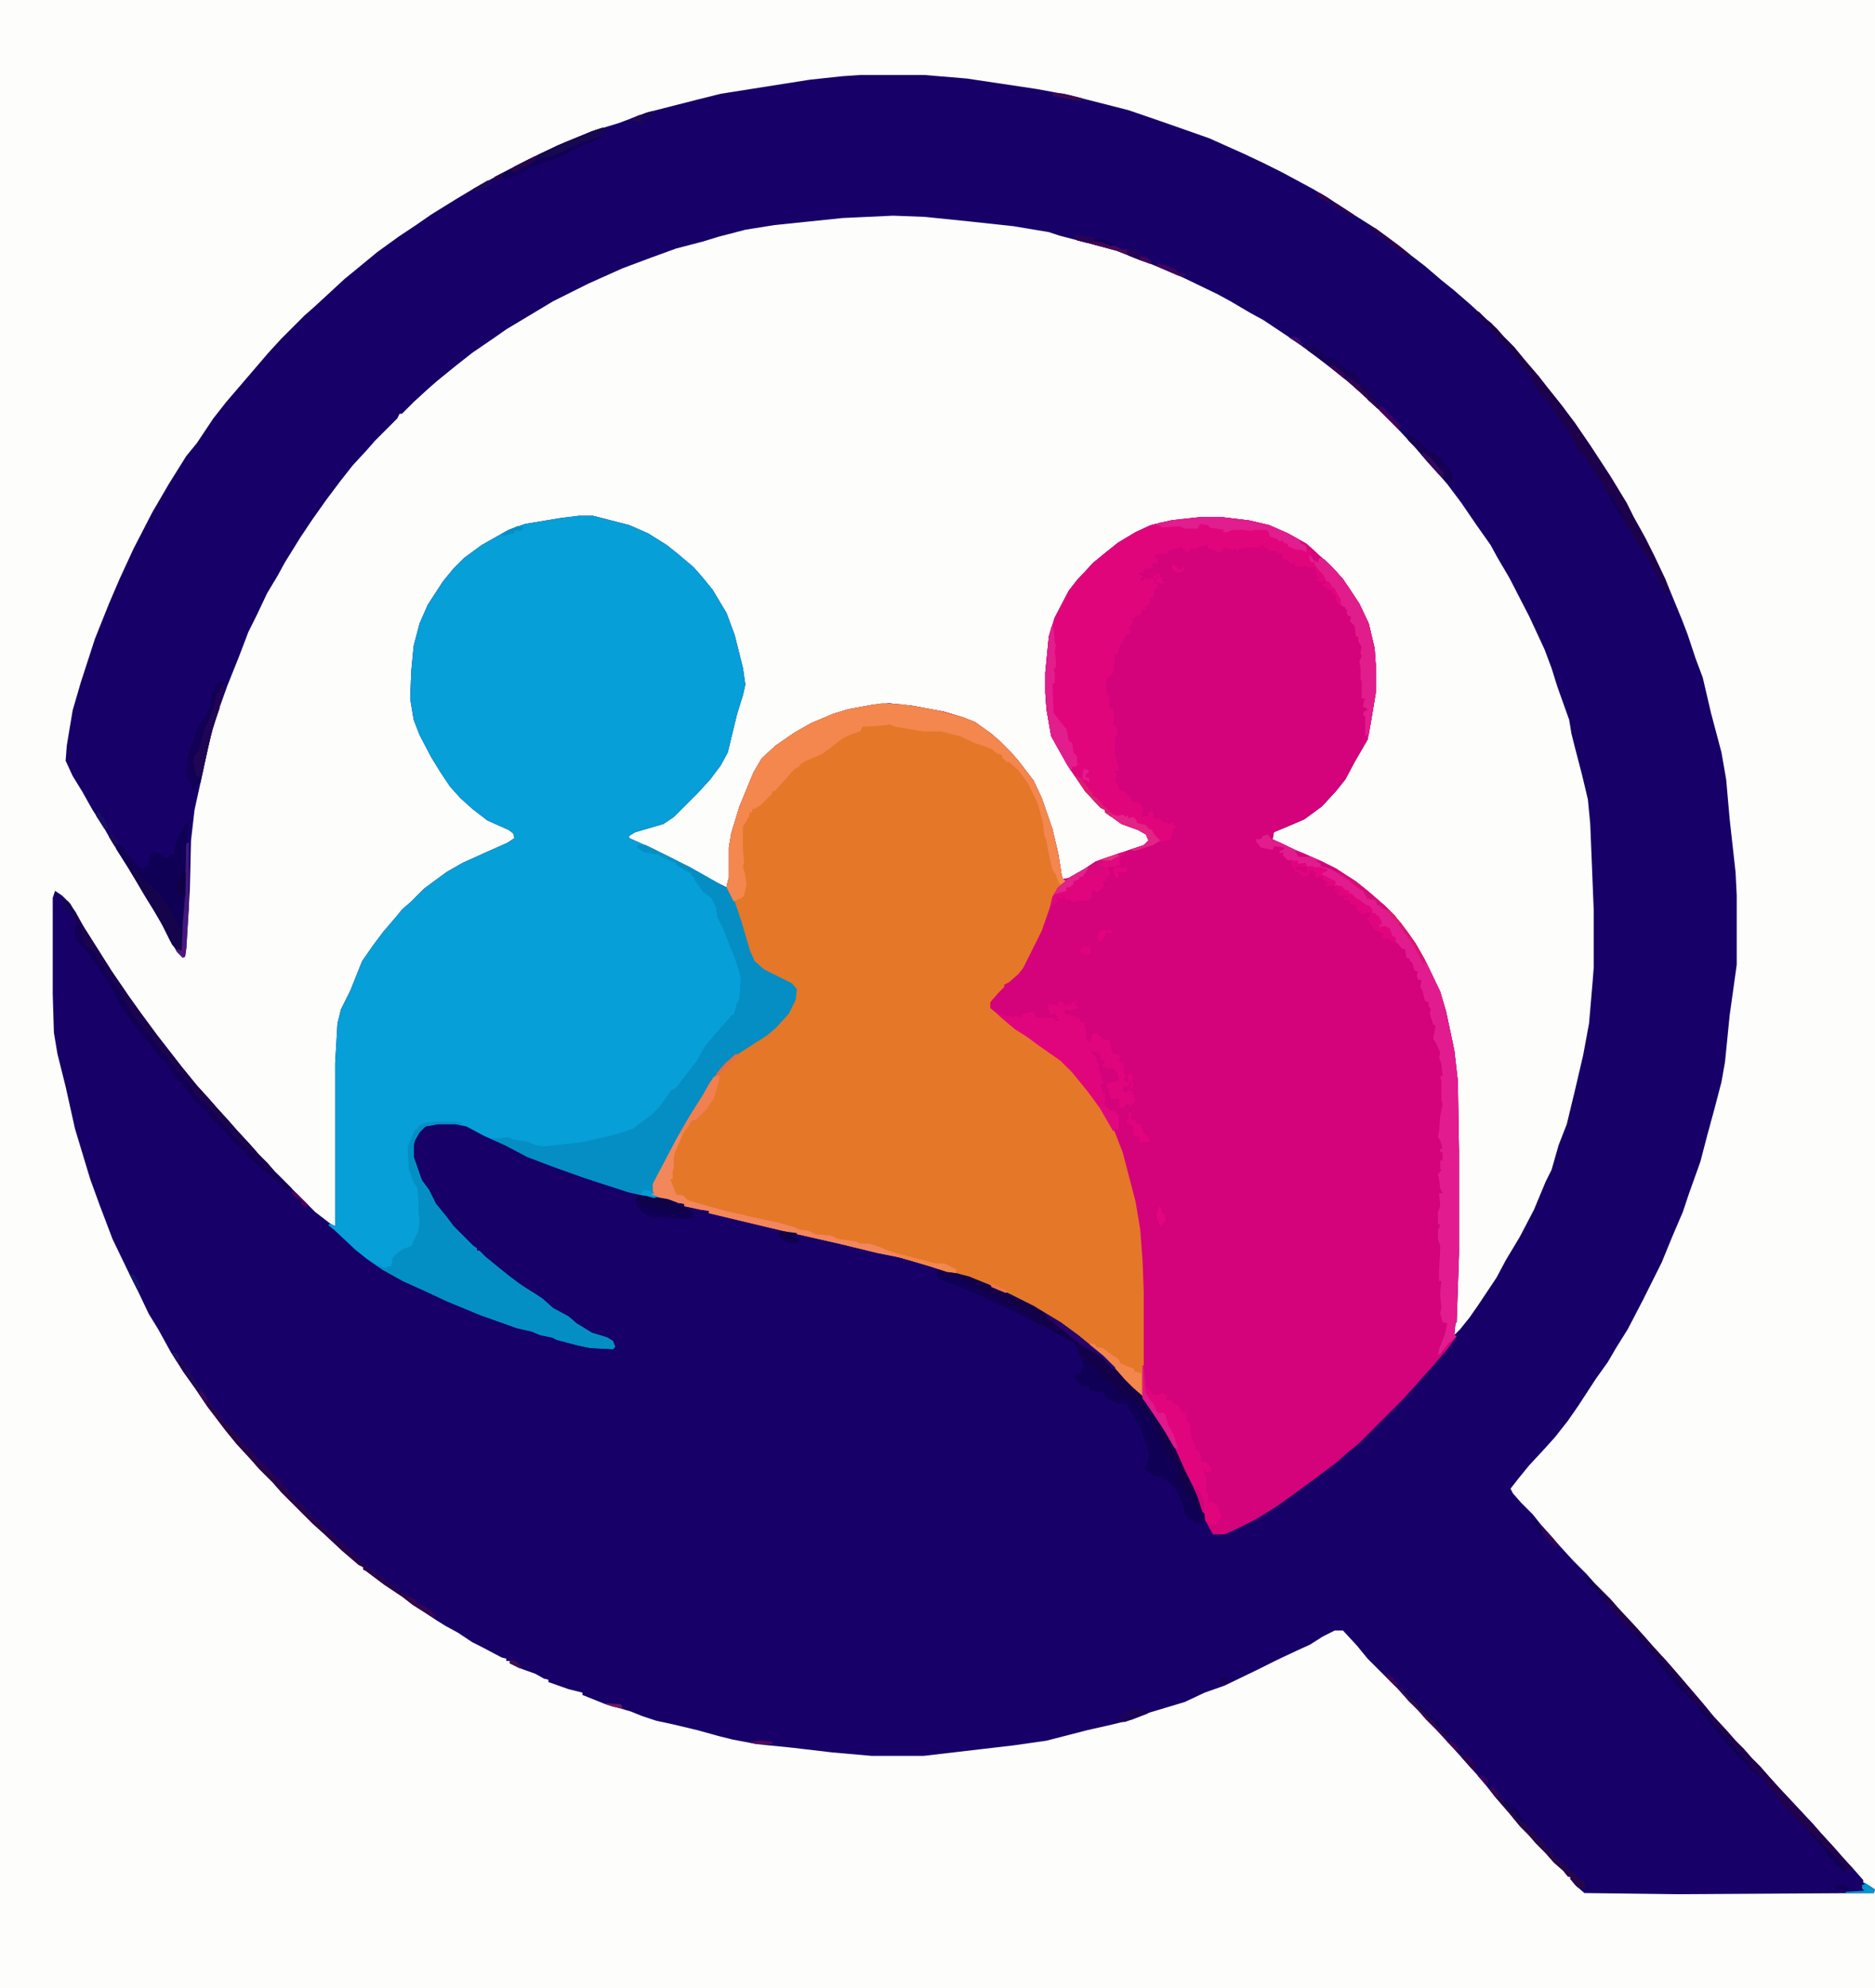 <svg xmlns="http://www.w3.org/2000/svg" viewBox="0 0 1600 1696" width="100" height="106"><path transform="translate(0)" d="m0 0h1600v1696h-1600z" fill="#FDFDFC"></path><path transform="translate(734,64)" d="m0 0h55l36 3 60 9 27 5 51 13 32 11 37 13 29 13 17 8 16 8 26 14 12 7 23 15 19 12 19 14 10 8 13 10 14 12 10 8 15 13 13 12 5 4 7 8 12 12 9 11 12 14 7 9 12 15 12 16 13 19 17 26 14 23 6 12 10 18 8 16 9 19 14 34 5 13 7 21 6 16 7 30 9 34 4 23 3 34 5 45 1 20v59l-6 43-4 40-3 17-6 23-6 22-6 23-10 28-5 15-9 21-9 22-16 32-13 25-10 16-7 12-10 14-15 23-9 13-11 14-9 10-13 14-9 11-7 9 2 4 7 8 10 10 8 10 9 10 7 8 11 12 11 11 7 8 13 13 7 8 14 15 9 10 7 8 11 12 7 8 24 28 9 11 12 13 7 8 7 7 7 8 7 7 7 8 9 10 29 31 7 8 11 12 7 8 11 12 7 8v2l4 2 6 4-1 3h-3l-164 1-80-1-8-7-4-5v-2h-2l-4-5-8-7-7-8-8-8-7-8-7-7-9-11-13-15-11-14-10-11-7-8-22-24-8-8-7-8-8-8-7-8-28-28-9-11-12-13h-7l-10 5-11 7-11 5-17 8-16 8-29 14-17 6-17 8-30 9-15 6-16 4-22 5-35 9-28 4-77 9h-44l-34-3-34-4-30-3-21-4-12-3-18-5-21-5-14-3-12-4-10-4-21-6-20-8v-2l-12-3-17-6v-2l-4-1-7-4-14-5-8-4v-2h-3v-2l-4-1-17-9-8-4-12-8-11-6-8-5-21-14-8-6-15-10-16-12-2-1v-2l-4-2-14-12-15-14-10-9-27-27-7-8-12-12-7-8-12-13-9-11-16-21-10-15-10-14-11-17-11-20-8-13-10-21-8-16-13-27-11-29-8-22-13-43-8-36-7-28-3-18-1-33v-82l2-6 6 4 7 7 11 19 24 38 15 22 10 14 14 19 21 27 13 16 10 11 7 8 10 11 7 8 12 13 7 8 7 7 7 8 34 34 13 10 4 2v-139l2-34 3-12 8-16 10-25 9-13 9-12 12-14 4-5 8-7 11-11 19-14 14-8 20-9 18-8 6-4-1-4-4-3-18-8-13-10-10-9-9-10-8-12-8-13-10-19-5-13-3-18 1-24 2-21 5-19 7-16 13-20 9-11 9-9 15-11 23-13 14-5 30-5 16-2h12l31 8 16 7 16 10 10 8 13 11 7 8 9 11 12 20 7 19 7 28 2 14-2 9-5 16-8 33-6 11-9 12-11 12-20 20-9 6-24 7-5 3v2l20 9 32 16 23 13 8 4 1-5 1-3v-26l2-12 7-23 12-29 7-12 12-11 16-11 14-8 19-8 13-4 22-4 13-1 19 2 27 5 17 5 10 4 14 10 8 7 8 8 7 8 13 17 7 15 9 26 5 21 3 19 1 3 5-1 14-8 9-6 29-10 12-4 4-4-2-5-7-4-14-5-11-8-3-2v-2l-4-2-13-14-15-22-9-16-5-9-4-23-1-14v-17l3-31 5-16 12-23 7-9 14-15 11-9 10-8 15-9 13-6 17-4 27-3h15l25 3 17 4 16 7 16 9 12 11 8 7 11 12 14 21 8 17 5 21 1 14v24l-4 24-3 16-11 19-8 15-8 10-12 13-15 11-14 6-12 5-1 6 19 9 21 9 14 7 17 11 10 8 15 13 8 8 11 14 7 10 9 16 12 25 5 17 7 33 3 26 1 60v88l-2 58-1 1-1 10 5-5 8-10 7-10 16-24 8-15 12-20 12-23 10-24 5-10 6-21 7-18 7-29 7-30 5-27 3-35 1-13v-48l-3-74-2-21-5-21-6-23-3-12-2-12-10-28-5-16-6-16-13-28-17-33-10-17-6-11-12-17-13-19-12-16-13-15-9-10-7-8-14-15-22-22-8-7-11-10-28-22-18-13-27-18-11-6-17-10-11-6-29-14-26-11-31-12-26-7-23-6-9-3-30-5-37-4-39-4-27-1-43 2-58 6-25 4-23 6-13 4-23 6-22 8-24 9-29 13-30 15-40 24-10 7-19 13-14 11-16 13-8 7-12 11-10 10h-2l-2 4-19 19-7 8-12 13-11 14-12 16-12 17-10 15-13 21-6 11-9 15-9 19-7 14-8 21-10 25-10 28-6 22-5 24-7 32-3 26-1 42-3 50-1 7-2 1-5-5-6-10-8-16-13-21-8-14-8-13-12-19-8-14-9-14-9-16-8-13-6-13 1-13 5-30 7-24 12-37 12-30 9-21 12-26 16-31 14-24 15-24 9-11 14-21 11-14 36-42 11-12 20-20 8-7 26-24 11-9 17-14 18-13 15-10 13-9 21-13 15-9 22-12 23-12 27-13 29-12 23-7 24-9 43-11 20-5 76-12 28-3z" fill="#170168"></path><path transform="translate(1026,441)" d="m0 0h15l25 3 17 4 16 7 16 9 12 11 8 7 11 12 14 21 8 17 5 21 1 14v24l-4 24-3 16-11 19-8 15-8 10-12 13-15 11-14 6-12 5-1 6 19 9 21 9 14 7 17 11 10 8 15 13 8 8 11 14 7 10 9 16 12 25 5 17 7 33 3 26 1 60v88l-2 58-1 1-1 10 2 1-8 11-12 14-9 10-7 8-11 12-36 36-11 9-9 8-16 12-19 14-17 12-16 10-16 8-11 5h-10l-6-11-5-16-5-12-8-16-8-18-14-23-11-16-8-10-10-10-7-8-14-14-9-7-15-12-15-10-15-9-14-8-13-6-31-13-22-6-16-5-20-6-20-4-33-8-44-10-42-10-25-6v-2l-7-1-14-3v-2l-13-2-9-3-7-3 3-1-1-2v-6l20-38 11-19 12-19 5-9 9-13 10-10 17-11 11-7 9-7 8-8 7-11 3-10-1-6-5-4-12-5-13-8-7-8-6-20-7-23-5-11-3-6 1-5 1-3v-26l2-12 7-23 12-29 7-12 12-11 16-11 14-8 19-8 13-4 22-4 13-1 19 2 27 5 17 5 10 4 14 10 8 7 8 8 7 8 13 17 7 15 9 26 5 21 3 19 1 3 5-1 14-8 9-6 29-10 12-4 4-4-2-5-7-4-14-5-11-8-3-2v-2l-4-2-13-14-15-22-9-16-5-9-4-23-1-14v-17l3-31 5-16 12-23 7-9 14-15 11-9 10-8 15-9 13-6 17-4z" fill="#D4027B"></path><path transform="translate(494,440)" d="m0 0h12l31 8 16 7 16 10 10 8 13 11 7 8 9 11 12 20 7 19 7 28 2 14-2 9-5 16-8 33-6 11-9 12-11 12-20 20-9 6-24 7-5 3v2l20 9 32 16 23 13 5 3 4 1 6 12 6 18 7 24 4 9 8 7 24 12 4 5-1 9-6 12-11 12-7 6-28 18-10 9-7 9-8 12-6 11-11 18-11 19-7 14-9 17v8l-2 1 6 2-4 1-22-5-37-12-28-10-21-8-19-10-18-8-15-8-10-2h-14l-11 2-5 5-4 7-1 4v10l7 20 6 8 6 12 9 11 6 8 17 17 3 2v2h2l5 5 11 9 10 8 8 6 6 4 8 5 6 4 9 8 13 7 7 6 13 8 13 4 5 3 2 5-2 2-19-1-10-2-19-5-4-2-10-2-7-3-13-3-31-11-29-12-17-8-20-9-18-10-13-9-10-8-17-16-6-5 2-1 4 2v-139l2-34 3-12 8-16 10-25 9-13 9-12 12-14 4-5 8-7 11-11 19-14 14-8 20-9 18-8 6-4-1-4-4-3-18-8-13-10-10-9-9-10-8-12-8-13-10-19-5-13-3-18 1-24 2-21 5-19 7-16 13-20 9-11 9-9 15-11 23-13 14-5 30-5z" fill="#069FD8"></path><path transform="translate(753,600)" d="m0 0 18 1 29 5 22 6 10 4 14 10 8 7 8 8 7 8 13 17 7 15 9 26 5 21 3 19 1 3 3 2-8 7-5 12-8 23-16 32-4 5-8 7-4 2v2l-5 5-7 8v5l5 4 11 9 8 6 11 7 13 10 13 9 13 13 11 14 13 19 8 14 7 18 11 42 4 24 2 27 1 26v89l-2 1-7-8-7-7-7-8-14-14-9-7-15-12-15-10-15-9-14-8-13-6-31-13-22-6-16-5-20-6-20-4-33-8-44-10-42-10-25-6v-2l-7-1-14-3v-2l-13-2-9-3-7-3 3-1-1-2v-6l20-38 11-19 12-19 5-9 9-13 10-10 17-11 11-7 9-7 8-8 7-11 3-10-1-6-5-4-12-5-13-8-7-8-6-20-7-23-5-11-3-6 1-5 1-3v-26l2-12 7-23 12-29 7-12 12-11 16-11 14-8 19-8 13-4 22-4z" fill="#E57729"></path><path transform="translate(1026,441)" d="m0 0h15l25 3 17 4 16 7 16 9 12 11 8 7 11 12 14 21 8 17 5 21 1 14v24l-6 36h-2l-1 2v-18l-2-1 1-3 3-1-1-2-3-1 1-5 1-2h-3v-15l-1-1v-8-2l-1-6 2-4-1-3 1-5-3-5v-4h-2l-1-9-4-4 1-4-3-1-1-3 1-2h-2v-2l-6-2-2-5v-3l-3-1v-3l-4-1-1-2-3-1v-2h2l-1-3-2 2-5-2 4-3h-3l-2-8h-7l-2-2v2l-8-1v-3l-3 1-5-4h-2l-1-3 1-2h-5v-2h-6l-6-4v-2l-4 3h-10l-7 1v2h-2v-2l-5 1-1-1h-6l1 2-6 1-1-2-6-1v-3l-5 1h-3v2h-7v2l-4 1-3-4-2-2v3h-5l-5 2v2l-11 1v3l2 1v5l-2-2-2 1-2-1 2 4-4 1h-3l-2 4-3-1v2l3 1v2l-2 1v2l3-1 1-3 1 2 6-1 1 3-1 1 4 2v2l-4 3 1 2-1 4h-3l-1 2h2l-2 4-3 2 2 2h-5v4 1h-5v2h-2l-1 6-3 2v2l2 1-1 3h-3l-2 5-2 2 2 1-3 1-2 7-1 2h-2v5 3l-1 7-3 3-3 1v11l1 4 2 1-1 2 2 1-2 2 1 6 3-1 1 6-1 8 4 4-1 6-2 1 1 2-1 6 1 3-1 1 3 11 1 5-5 2h3l-1 9h2l1 6 5 1 5 6 1 3h5l2 2 3 4-1 1v6l5-1v-3h2l1-3 1 3v2 3l7 1v2l8 2 1-2 2 1-1 2h2v2l-2 2-2 8-12 3-9 4-10 3-4-1 12-4 4-4-2-5-7-4-14-5-11-8-3-2v-2l-4-2-13-14-15-22-9-16-5-9-4-23-1-14v-17l3-31 5-16 12-23 7-9 14-15 11-9 10-8 15-9 13-6 17-4z" fill="#E1057C"></path><path transform="translate(544,721)" d="m0 0h7l38 19 23 13 5 3 4 1 6 12 6 18 7 24 4 9 8 7 24 12 4 5-1 9-6 12-11 12-7 6-28 18-10 9-7 9-8 12-6 11-11 18-11 19-7 14-9 17v8l-2 1 6 2-4 1-22-5-37-12-28-10-21-8-19-10-11-5v-1h8l5-1 5 2 12 2 7 3 7 1 10-1 25-3 26-6 15-5 16-12 7-7 10-14 4-2 9-12 8-10 8-14 12-14 9-10 1-2h2l3-10 2-4 1-19-5-16-5-12-5-13-5-10-1-8-4-8-7-5-7-10-1-3-2-1v-2l-5-2-8-5v-2l-4-1-12-6-12-2-5-4z" fill="#048EC3"></path><path transform="translate(370,957)" d="m0 0h19l5 1v1h-20l-11 2-5 5-4 7-1 4v10l7 20 6 8 6 12 9 11 6 8 17 17 3 2v2h2l5 5 11 9 10 8 8 6 6 4 8 5 6 4 9 8 13 7 7 6 13 8 13 4 5 3 2 5-2 2-19-1-10-2-19-5-4-2-10-2-7-3-13-3-31-11-29-12-17-8-20-9-18-10-4-4 5 2 3 1 1-2h3l1-7 3-3 5-4 8-3 6-13 1-9-1-7v-12l-1-9-3-4-4-11-1-13v-7l6-14 3-1v-2l5-3z" fill="#048FC4"></path><path transform="translate(753,600)" d="m0 0 18 1 29 5 22 6 10 4 14 10 8 7 8 8 7 8 13 17 7 15 9 26 5 21 3 19 1 3 3 2-4 2h-2l-3-8-3-4-4-18-1-7-2-5-1-10-4-15-4-9-5-10-8-11-8-7h-2l-4-4v-2l-4-1-5-4-5-2-9-3-13-6-16-4h-15l-24-4-5-2-5 1-18 1-2 4-9 3-6 3-9 7-8 6-14 6-5 3-1 2-4 2-7 8-10 11h-2v2l-10 10-5 3h-2v3h-2l-1 4-3 5-2 3v19l1 12-1 3 2 8 1 7-2 10-2 2-7 3-6-12 1-5 1-3v-26l2-12 7-23 12-29 7-12 12-11 16-11 14-8 19-8 13-4 22-4z" fill="#F3874E"></path><path transform="translate(1082,712)" d="m0 0 3 4 10 4 10 5 21 9 14 7 17 11 10 8 15 13 8 8 11 14 7 10 9 16 12 25 5 17 7 33 3 26 1 60v88l-2 58-1 1-1 10 2 1-7 6-7 9-2 1 1-5 5-13 1-4 1-5-4-1-2-8 1-4-1-10v-4l1-9h-2v-6-3l1-18v-3l-2-6v-7l2-5-2-1v-10l2-5-1-11h3l-2-4-1-8-1-4 3-4-1-1v-7h2v-7h-2v-3h2l-2-7-2-3 1-5 1-13 2-10-1-3v-16l-1-5h2l-1-10-2-6 1-4-3-7-3-5 2-11-2-1-2-6-1-4 1-3-2-3v-3l-3-1-2-8-2-4 1-6h-3l-1-4 1-3-3-1-2-7-2-1v-2l-3-1-1-7-3-1-3-4-2-1v-4l-5-2-1-5-3-2h-5v-2h2l-3-6v-2h-2v-2h-3l-2-6-6-1-9-9-3-1v-2l-4-1-4-3h-4v-4l-6-3-5-3 1-3h3l-5-2h-8l-4-2-1-2h-6l-1-2-5-1h-3l-4-4v-3l-3 1v-2l3-1 1-2-9-1-1 3-10-2-4-5v-2h4l2-3z" fill="#E21C8E"></path><path transform="translate(801,1083)" d="m0 0 7 1 19 5 27 11 28 14 23 14 15 11 22 18 18 18 7 8 7 7 12 17 12 19 8 14 9 20 9 19 4 13v7h-8l-5-3-4-6-5-15-3-5-5-5-6-5-8-1-7-5 4-13-3-9-3-10-6-12-7-10v-2l-10-1-8-4v-3h-2v-2l-12-2-1-4-7 1-1-4-4-3v-3l5-2 1-4 2-1-1-4-5-12-3-5-5-2-13-8-9-4-8-4-17-9-12-5-16-8-11-5-16-6-9-3-1-4z" fill="#120048"></path><path transform="translate(904,854)" d="m0 0 4 2v2l1 1 1-2h2l1 1 4-4 1 2-1 2h3v2l-10 2-2-1 1 4 9 2v2l3-1 1 4h3l1 5 1 4v6h2v2l2-1 1-6 5-1v3h2l2 3h6l1 8 2 4 5 1 1 4h-2v-3l-1 3 2 2 4 2v8l2 1-2 5 5 2v2l-3 1-1-1-2 3 1 3h2l1-2 4 1 3 8-5 5v-2h-4v2l-5 1v-8l-7 1-2-8 1-2h-3l2-4 9-2-2-8h-2v-2h-2l-1-2-1 2-2-1-4-1-1-2 3-1-1-3-2 1-2-7-6-1-1 2h2l3 5v2l2 2-1 3 2 4 1 6 2 3-3 1 2 7 2 1v5l2 2h-3l2 4 2 1v2l5 1 4 4-1 12-3-1-1 2-11-19-11-15-13-16-10-10-20-14-8-6-11-7-13-11-3-3 4 1 4 2 5-1v2l4-1 4 1 2-3 9-2 1 2v3h5l5 1 4-1 3 1 1 2h3l-3-3h2v-2h-2v-2l-4 2-2-4-1-5 4-1v2l3-1 2 2z" fill="#E1057D"></path><path transform="translate(160,702)" d="m0 0h1l-1 17-1 45-2 23-1 24h-4l-5-5-8-16-8-14-8-13-12-20-12-19 1-4 4 2 11 14 4 4h7l2-10 2-3 6 1 5 4h3v-2l4-2 2-9 8-16z" fill="#100055"></path><path transform="translate(53,767)" d="m0 0 5 2 7 10 6 11 24 38 15 22 10 14 14 19 21 27 13 16 10 11 7 8 10 11 7 8 12 13 7 8 7 7 7 8 14 14-3 1-3-1-4-5-12-9-8-7-7-6-4-5-8-7-8-10-6-5v-2h-2l-7-8-1-3h-2l-7-8-11-13v-2l-4-2-13-18-5-5-9-12-9-10-7-10-8-12-3-7-6-10-10-15-8-11-2-4-4-2v-2h-2l-2-5v-8l1-5-3-4v-2l-3-1-5-7z" fill="#1B034D"></path><path transform="translate(975,1165)" d="m0 0h1l2 18 4 4 2 3h4l4-2 4 3-1 3 6 1v2l5 2 2 6h6l-2 1 1 7 2 1 2 14 3 6v3l3 1 2 5v4l6 1 3 7-5 1v-2h-2l2 6 1 4-1 8 2 3v7l4-1 4 4 3 9-3 5-1 2-2-1-1 2-4-2v-2h-2l-5-16-5-12-8-16-8-18-14-23-11-16-3-4z" fill="#E1057D"></path><path transform="translate(923,1156)" d="m0 0 7 6 6 9 13 11 5 6 8 4 6 4v2l4 1 7 8 4 3 2 10 8 14 2 8 4 2 4 4 1 9 5 9 2 5 4 6 5 5 1 4 3 2 2 5 1-3 1 2v7h-8l-5-3-4-6-5-15-3-5-5-5-6-5-8-1-7-5 4-13-3-9-3-10-6-12-7-10v-2l-10-1-8-4v-3h-2v-2l-12-2-1-4-7 1-1-4-4-3v-3l5-2 1-4 2-1-1-4z" fill="#100055"></path><path transform="translate(1353,1345)" d="m0 0 4 2 17 17 7 8 14 15 9 10 7 8 11 12 7 8 24 28 9 11 12 13 7 8 7 7 7 8 7 7 7 8 9 10 29 31 7 8 11 12 7 8 9 10v2l-5-1-2 2-8-7-2-4h-2l-8-11-4-4v-2l-4-2-3-4v-3l-4-2-8-8v-2l-4-2-6-6v-3h-2l-4-6-8-9-2-5-5-2-2-1v-2l-4-2-7-8-5-5-8-9-9-11-10-12v-2h-2l-4-6v-2l-2-1-5-5-4-3v-2l-4-2v-2l-3-1-9-12-9-11-2-4-4-2-11-14-11-12-10-11-1-3-3-1-8-10v-2l-4-2-7-8z" fill="#21014D"></path><path transform="translate(613,916)" d="m0 0 1 4-5 17-6 9-9 9-4 1-2 4-5 7-7 16-1 5v8l-1 3v7h-2l4 10 1 3 6 1 4 4 14 4 18 5 26 6 19 4 14 4 4 2 8 1 6 3 13 1 6 3 15 2 4 2h8l9 3 7 3 24 7 12 3 5 1h7l10 5v3l-8-1-15-5-24-7-20-4-33-8-44-10-42-10-25-6v-2l-7-1-14-3v-2l-13-2-9-3-7-3 3-1-1-2v-6l20-38 11-19 12-19 5-9 4-6z" fill="#F2875B"></path><path transform="translate(1258,265)" d="m0 0 4 1 8 8 7 6 7 8 8 8 9 11 12 14 7 9 12 15 12 16 13 19 17 26 14 23 6 12 10 18 8 16 9 19 3 8v6l-2-2-6-11-10-19-6-10-8-11-5-9-7-10-6-11-6-12-7-10-6-9-3-4v-2l-3-1-12-21-7-10-8-12-12-14-6-12-7-8-4-6-5-5-9-10-7-8-10-10v-2h-2z" fill="#1D014B"></path><path transform="translate(1117,474)" d="m0 0 6 1-2 1v2l4 1-1-4 6 2 11 11 10 13 10 16 7 15 5 21 1 14v24l-6 36h-2l-1 2v-18l-2-1 1-3 3-1-1-2-3-1 1-5 1-2h-3v-15l-1-1v-8-2l-1-6 2-4-1-3 1-5-3-5v-4h-2l-1-9-4-4 1-4-3-1-1-3 1-2h-2v-2l-3-1-4-9-2-4v-2l-4-2-1-4h-2l-3-6-3-3-4-5v-2l-4-1z" fill="#E11D8C"></path><path transform="translate(152,1159)" d="m0 0h2v2h2l6 10 1 3 2 1 5 9 2 1 4 7 4 6 1 3 4 2 5 9 8 7v3h3l5 8 14 14v2l4 2 11 12 3 2 3 5 4 3 2 4 5 5 7 6 5 6 5 5 4 2v3l4 2 13 12 8 7 11 11 17 13 18 13 11 6v2l4 2 7 4 5 4 1 4-4-2-16-10-9-7-15-10-16-12-2-1v-2l-4-2-14-12-15-14-10-9-27-27-7-8-12-12-7-8-12-13-9-11-16-21-10-15-10-14-5-8z" fill="#28034C"></path><path transform="translate(66,788)" d="m0 0 2 1 3 13 2 5 5 2 7 10 7 11 3 3 5 9 3 3 8 17 9 13 9 8 5 9 5 6 5 5 6 9 9 9 7 11 1 3 4 2v2l4 2 11 13 7 7 7 9 8 7 5 4v2l4 2v2l4 2v2l4 2v2l4 2 2 2 5 2 13 13-3 1-3-1-4-5-12-9-8-7-7-6-4-5-8-7-8-10-6-5v-2h-2l-7-8-1-3h-2l-7-8-11-13v-2l-4-2-13-18-5-5-9-12-9-10-7-10-8-12-3-7-6-10-10-15-8-11-2-4-4-2v-2h-2l-2-5v-8z" fill="#120055"></path><path transform="translate(958,727)" d="m0 0 2 1-4 3-1 4 1 3-10 2v3l2 2-2 3-3 1 2 2-4 1 1 4-5 5-6-2 1 6-3 3-11 1-4 1v-2l-5-1-1-4-2 4-5-2 2 4-5 3-2 2 2-9 5-8 6-5 3-3 14-8 9-6z" fill="#E1057D"></path><path transform="translate(188,581)" d="m0 0 4 2-3 10-2 12-6 18-5 22-5 23-3 1-1 6-3-3v-4h-2l-3-7 1-15 3-10 2-3 2-9 5-9 6-9 2-6 1-9 4-8z" fill="#105"></path><path transform="translate(1026,441)" d="m0 0h15l25 3 17 4 16 7 9 5 5 5 2 1v5l-5-2h-4l-7-3v-2l-4-1v-2l-3 1-2-2-6-2-2-5-2-1h-10l-2 1-8-1h-8l-5 2h-3v-2l-12-2-1-2-7-1-2 4h-11l-4-2-16 1v-1l-5-1 3-2 16-3z" fill="#E21D8D"></path><path transform="translate(897,535)" d="m0 0h2l1 13 1 2-1 6 1 7v6l-2 2 1 3v9h-2l1 25 6 8 5 6 2 10 3 2 1 8 3 3v6l3 1h-3v2h-4l-1 4-8-14-9-16-4-23-1-14v-17l3-31z" fill="#E21E8D"></path><path transform="translate(110,739)" d="m0 0 3 1v2l4 1v2h2l2 5 4 2 10 9 11 16 6 12v2l3 1 1 4v15h-4l-5-5-8-16-8-14-8-13-12-20z" fill="#15034B"></path><path transform="translate(514,109)" d="m0 0 4 1-3 2-2 5-8 4-10 4-8 4-2 2-16 6-15 6-16 8-10 1-5 3h-2l1-4 29-15 25-12 29-12z" fill="#0F0155"></path><path transform="translate(544,1020)" d="m0 0h9l17 3 8 3v2l5 1 9 7-1 3-8 1-17-2-8 1-7-3-7-6-1-2v-7z" fill="#0F0248"></path><path transform="translate(1113,294)" d="m0 0 9 1 6 4 2 5 7 2 19 13 5 5v2l4 2 6 8v2h2v2h2l3 5-2 4-16-15-8-7-17-14-19-14z" fill="#170156"></path><path transform="translate(190,584)" d="m0 0 2 1-3 8-2 12-6 18-5 22-4 17-3 1-2-2-2-10v-5l4-5 3-10 2-8 4-8 5-12 2-12h2l2-6z" fill="#1E0654"></path><path transform="translate(1140,755)" d="m0 0 5 1 3 3 3 1v2l4 1v2l4 2 7 5 3 1 2 3v3h3v2h2l3 5v3h-2v2l5-1 4 2 2 6 3 2v4l-5-1v-2h-6l-1-3 3-1-3-1-4-2-3-1-1-4-2-1-1-3-2-2 3-1v-4l-2 1-1-3v3l-4 1-4-4-1-4-5-1-1-3h-5l1-3 3 1v-2h-7l-3-2 2-1v-4l-1 3h-2z" fill="#E1057D"></path><path transform="translate(930,1146)" d="m0 0 5 1v2l6 1 8 6 5 3 2 4 12 5v2l4 1 2 1v18l-7-6-7-7-7-8-14-14-9-7z" fill="#F2864B"></path><path transform="translate(1273,1524)" d="m0 0 5 5 2 4 3 3 7 8 1 3h2l6 7 5 5 4 5 6 5v2h3l3 5 9 10 8 7 11 10 5 4-1 5-6-2-6-7v-2h-2l-4-5-8-7-7-8-8-8-7-8-7-7-9-11-13-15-4-6h2z" fill="#26054B"></path><path transform="translate(958,727)" d="m0 0 2 1-4 3-1 4 1 3-13 2v4l-6 2h-7-4-2v2h-3v2l-5 2v2l-3 3h-3v3l-7 2-3 1 2-5 7-6 3-3 14-8 9-6z" fill="#D6087B"></path><path transform="translate(918,662)" d="m0 0 4 2 7 9v2h2l2 5h2l7 8 8 7 4 1 4-1 3 2 1-2 1 3 4-1 3 3v2l8 2 2 3 3 1 2 4 5 5-6 4-16 5-4-1 12-4 4-4-2-5-7-4-14-5-11-8-3-2v-2l-4-2-13-14-8-12z" fill="#E22484"></path><path transform="translate(1200,370)" d="m0 0 7 3 6 5 5 5 9 6 4 2-1 3h2v2h2l5 8 1 9-8-4-14-15-9-11-7-7-2-3z" fill="#160056"></path><path transform="translate(613,916)" d="m0 0 1 4-5 17-6 9-9 9-4 1-2 4-7 9-1-2 8-14 12-19 5-9 4-6z" fill="#F17F50"></path><path transform="translate(800,1086)" d="m0 0 7 1 5 2 10 1 4 5 22 12 23 11 12 7 2 3-4-1-17-9-12-5-16-8-11-5-16-6-9-3-1-4z" fill="#100055"></path><path transform="translate(514,109)" d="m0 0 4 1-3 2-1 4-4 1-7 3-7 1-2-1-1 4-7 2-5 3-7 3-1 1-10 2-4-1v-2l24-11 25-10z" fill="#180850"></path><path transform="translate(160,719)" d="m0 0h1v58l-2 32-1 7-2 1-5-5-1-2 5 1 1-24 2-23 1-44z" fill="#46187C"></path><path transform="translate(1123,734)" d="m0 0 5 1 12 6 17 11 10 8 15 13 8 8 11 14 7 10 8 14-1 4-8-15-6-9-9-12-5-5v-2l-4-2v-2l-4-1-1-2-3-1-1-4-7-1-4-7-8-5-4-4-16-10-8-2v-2z" fill="#D60C78"></path><path transform="translate(543,1021)" d="m0 0 4 5 11 5 28 5 5-1 1 2-1 2-8 1-17-2-8 1-7-3-7-6-1-2z" fill="#100055"></path><path transform="translate(975,1165)" d="m0 0h1l1 22 4 7 3 3 3 7 3 2 2-1 2 1 3 10 4 7 2 6 2 7-3-1-8-14-16-24-3-4z" fill="#E0188C"></path><path transform="translate(917,201)" d="m0 0 16 2 1 3 7 1 11 3 6 3h11l5 5 7 3 2 4-10-3-20-8-26-7-8-2v-2l-3-1z" fill="#460B55"></path><path transform="translate(893,1121)" d="m0 0 12 7 15 11 22 18 10 10-3 1-7-8-8-6-11-6-8-6-4-4-8-6-3-3-7-5z" fill="#270169"></path><path transform="translate(1102,733)" d="m0 0 1 2 4-1 1 3 6-1 1 3h5l2 1h5l6 2-2 2h-2l-1 2 2 1-7 2-1-2 1-3-6-2v5l-5 1-3-2v-2h-4l-1-4-3-1 2-1-2-4z" fill="#E1047C"></path><path transform="translate(1393,1391)" d="m0 0 3 1 9 11 10 11v2h2l7 8 1 3h2l8 10v2h2v2h2l2 5h2l3 5-4-2-4-3v-2l-4-2v-2l-3-1-9-12-9-11-2-4-4-2-11-14z" fill="#100055"></path><path transform="translate(1448,1453)" d="m0 0 5 5 8 9 2 5h2l4 5v2h2v2h2l6 7v2h2l6 7v2h2l6 8v2l4 2v2l3 1-2 1-2-1v-2l-4-2-7-8-5-5-8-9-9-11-10-12v-2h-2l-4-6v-2l-2-1z" fill="#100055"></path><path transform="translate(939,944)" d="m0 0 7 1v2l5 1 4 4-1 12-3-1-1 2-11-19z" fill="#E1087F"></path><path transform="translate(964,949)" d="m0 0 2 1-1 5 4 1v3h3 2l1 6 5 5 1 4-7 1-2-2v-3l-5-1v-9h-3v-3l-1 2h-2v-4h2v-5z" fill="#E1047C"></path><path transform="translate(1192,1439)" d="m0 0 4 1 8 7 9 11 8 7 9 11 6 6v2l-4-2-15-15-7-8-8-8-7-8z" fill="#340356"></path><path transform="translate(765,1070)" d="m0 0 7 1 15 4 12 3h7l10 5v3l-8-1-15-5-28-8z" fill="#F3874C"></path><path transform="translate(927,740)" d="m0 0 2 1-4 5-1 2h-3v2l-5 2v2l-3 3h-3v3l-7 2-3 1 2-5 7-6 3-3 14-8z" fill="#E3228A"></path><path transform="translate(972,1458)" d="m0 0 7 2v2l-19 7h-8v-2h3v-3l5-1v-2z" fill="#1C0357"></path><path transform="translate(1082,712)" d="m0 0 3 4 8 3 1 3h-7l-1 3-10-2-4-5v-2h4l2-3z" fill="#E11D8C"></path><path transform="translate(157,743)" d="m0 0 2 2v19l-4 1-4-5v-7l4-8z" fill="#0F0045"></path><path transform="translate(152,1159)" d="m0 0h2v2h2l6 10 1 3 2 1 5 9 2 1 4 7 1 4-2 1-8-12-10-14-5-8z" fill="#1E0959"></path><path transform="translate(1544,1563)" d="m0 0 3 1 5 6 3 2v2l4 2 2 4h2l7 8 6 5-2 4-8-7-2-4h-2l-8-11-4-4v-2l-4-2z" fill="#100055"></path><path transform="translate(665,1050)" d="m0 0 15 2-1 4 3 3-1 2h-7l-6-3-3-3z" fill="#0F0047"></path><path transform="translate(160,719)" d="m0 0h1v58h-3l1-57z" fill="#42177B"></path><path transform="translate(958,727)" d="m0 0 2 1-4 3-1 4 1 3-13 2-5-1 4-4-2-2z" fill="#E1097D"></path><path transform="translate(1169,193)" d="m0 0 5 2 19 14 10 8 2 3-5-2-12-8-7-6-9-6v-2l-3-1z" fill="#29004F"></path><path transform="translate(544,721)" d="m0 0h7l26 13v2l-4-1-12-6-12-2-5-4z" fill="#0490C5"></path><path transform="translate(348,1362)" d="m0 0 5 2 2 1v2l4 2 7 4 5 4 1 4-4-2-16-10-6-5z" fill="#340453"></path><path transform="translate(1183,776)" d="m0 0 4 2 9 10 12 17 8 14-1 4-8-15-6-9-9-12-5-5v-2l-4-2z" fill="#D91673"></path><path transform="translate(918,662)" d="m0 0 4 2 7 9v2h2l2 5h2l7 8 7 7-1 2-5-4v-2l-4-2-13-14-8-12z" fill="#DA1F6E"></path><path transform="translate(1149,322)" d="m0 0 4 2 5 3 5 6 4 3v2l4 2 5 5-1 3-15-14-8-7-4-4z" fill="#340054"></path><path transform="translate(556,95)" d="m0 0h1v5l-2 1-3-1v2h-2l-1 3-3 1-3-1v-2h-4v-2l13-5z" fill="#160758"></path><path transform="translate(1102,733)" d="m0 0 1 2 4-1 1 3 6-1 2 5-2 4-5-3h-5v-2l-3-1 2-1-2-4z" fill="#E1047C"></path><path transform="translate(964,213)" d="m0 0h5l5 5 7 3 2 4-10-3-10-4-2-4z" fill="#240056"></path><path transform="translate(1215,386)" d="m0 0 6 5 7 8 4 4v5l-5-4-14-16z" fill="#31085B"></path><path transform="translate(1177,347)" d="m0 0h3l6 7 3 2v2l3 1 3 4-1 4-17-17z" fill="#400061"></path><path transform="translate(190,584)" d="m0 0 2 1-3 8-2 12-2 5h-1v-14l1-5h2l2-6z" fill="#240251"></path><path transform="translate(457,133)" d="m0 0 2 1-5 5-7 3-8 5-4-1 4-4z" fill="#2A024E"></path><path transform="translate(1591,1606)" d="m0 0 9 6-1 3h-3-21v-1l16-1-2-2v-3h2z" fill="#0599D1"></path><path transform="translate(1210,1454)" d="m0 0 3 1 16 16 7 9-1 2-7-7-4-5v-2l-3-1-11-11z" fill="#100055"></path><path transform="translate(989,1029)" d="m0 0 2 1 1 5 2 1 1 6-2 1-2 3-2-2v-2l-2-2v-6z" fill="#E2057D"></path><path transform="translate(765,1070)" d="m0 0 7 1 15 4 10 3v3l-32-9z" fill="#F2864A"></path><path transform="translate(898,79)" d="m0 0 10 1 16 4-2 2-7-1-16-3z" fill="#3D0851"></path><path transform="translate(53,767)" d="m0 0 5 2 7 10v2l-3 1v-2l-3-1-5-7z" fill="#150655"></path><path transform="translate(1131,496)" d="m0 0h3l3 5 3 3 2 4 2 3v5h-2l-2-5v-3l-3-1v-3l-4-1-1-2-3-1v-2h2z" fill="#E2057D"></path><path transform="translate(1108,461)" d="m0 0 5 2 10 8 4 5-2 1v3l-4-2-1-2h-1v-6l-4-1v-3l-4-2z" fill="#D7057D"></path><path transform="translate(1312,1300)" d="m0 0 4 2 9 10 6 8-4-1-6-6v-2h-2v-2h-2l-5-7z" fill="#370055"></path><path transform="translate(1282,1535)" d="m0 0 4 2 7 6 8 11h-3l-5-5v-2h-2l-7-8z" fill="#100055"></path><path transform="translate(917,201)" d="m0 0 16 2 2 4h-8l-8-2v-2l-3-1z" fill="#2B0253"></path><path transform="translate(628,899)" d="m0 0 2 1-5 6-5 4-5 6-5 3 2-4 7-8z" fill="#E86B43"></path><path transform="translate(441,449)" d="m0 0h6l-2 4h-6v2l-9 2-3-1z" fill="#0490C6"></path><path transform="translate(1247,1496)" d="m0 0 5 2 5 5 3 5v3l-4-2-9-10z" fill="#2C0056"></path><path transform="translate(1192,1439)" d="m0 0 4 1 8 7 6 7-1 2-5-3-11-12z" fill="#2B085A"></path><path transform="translate(942,793)" d="m0 0 7 1-1 2h-4l-4 8-5-5h2l1-4z" fill="#E1047C"></path><path transform="translate(987,225)" d="m0 0 7 1 9 4 3 3 6 1-2 2-5-1-18-8z" fill="#3F055C"></path><path transform="translate(1353,1345)" d="m0 0 4 2 4 5 1 3 9 9-1 3-7-8v-2l-4-2-7-8z" fill="#100055"></path><path transform="translate(1122,740)" d="m0 0h5l6 2-2 2h-2l-1 2 2 1-7 2-1-2 1-3-3-3z" fill="#E2057D"></path><path transform="translate(110,1086)" d="m0 0 5 2 5 10-3 2z" fill="#13156A"></path><path transform="translate(1136,172)" d="m0 0 5 2 14 9v2l-6-2-1-3-5-1-7-5z" fill="#2C0050"></path><path transform="translate(416,154)" d="m0 0h4l-1 3-11 6h-4v-2z" fill="#1F0956"></path><path transform="translate(1130,747)" d="m0 0 10 5-1 4h-7l-1-2 4-1h-3l-4-4z" fill="#E2057D"></path><path transform="translate(83,693)" d="m0 0 3 1v3h2l4 8v2h-3l-7-11z" fill="#180F64"></path><path transform="translate(925,807)" d="m0 0 5 1 1 5-4 2-6-4z" fill="#E0047C"></path><path transform="translate(665,1055)" d="m0 0 4 1 6 1 4-1 3 3-1 2h-7l-6-3z" fill="#100055"></path><path transform="translate(951,739)" d="m0 0 2 1h8l1 4h-9l1 1 1 3-3 1-2-6z" fill="#E2057D"></path><path transform="translate(1123,734)" d="m0 0 5 1 12 6 5 5-5-2-5-3-8-2v-2z" fill="#D40579"></path><path transform="translate(93,710)" d="m0 0 4 2 4 7-1 2-2 1-5-8z" fill="#1D075C"></path><path transform="translate(1568,1608)" d="m0 0h7l3 3-1 1h-11v-3z" fill="#100055"></path><path transform="translate(249,1016)" d="m0 0 4 2 10 10-2 2-4-3v-3l-4-2-4-4z" fill="#4D0059"></path><path transform="translate(549,1015)" d="m0 0h3l5 2-1 2 6 2-4 1-11-3z" fill="#069DD5"></path><path transform="translate(1021,1270)" d="m0 0 2 1 4 9 1 7-2 3-4-13-2-6z" fill="#D4027B"></path><path transform="translate(1135,311)" d="m0 0 5 2 8 7-1 3-12-10z" fill="#3C0057"></path><path transform="translate(1373,420)" d="m0 0 3 4 10 17-1 2-5-7-6-11z" fill="#100055"></path><path transform="translate(988,489)" d="m0 0h2v3l2 1-1 2 2 1v2l-7-1v-2l3-3h-2v2l-3-1v-2z" fill="#E1047C"></path><path transform="translate(934,204)" d="m0 0h7l10 5-3 1-14-4z" fill="#100055"></path><path transform="translate(925,656)" d="m0 0 4 1v2l-2 1-1 3 4 1-1 4-1-2-4-1v-6z" fill="#E21C8F"></path><path transform="translate(649,1485)" d="m0 0 10 1v2h-13l-5-1v-1z" fill="#56085D"></path><path transform="translate(1123,164)" d="m0 0 4 1 8 5-1 3-9-5z" fill="#31044D"></path><path transform="translate(935,206)" d="m0 0 6 1 5 2v2l-11-2-4-2z" fill="#440059"></path><path transform="translate(152,1159)" d="m0 0h2v2h2l3 9-2 1-5-8z" fill="#220054"></path><path transform="translate(963,916)" d="m0 0 4 1-1 5 1 5-1 2-3-1h2v-5h-2l-1-6z" fill="#E1047C"></path><path transform="translate(157,808)" d="m0 0h1v8l-2 1-5-5-1-2 5 1z" fill="#53147A"></path><path transform="translate(1591,1606)" d="m0 0 9 6-2 1-6-3 2 4-4-2-1-4h2z" fill="#0491C7"></path><path transform="translate(1184,1429)" d="m0 0h2v2h3v3l3 1 1 3h-3l-7-7z" fill="#460055"></path><path transform="translate(517,1453)" d="m0 0 13 1 1 3 2 1-10-2-6-2z" fill="#6F1660"></path><path transform="translate(1045,1431)" d="m0 0 5 2-2 1v2l-7 1 1-5z" fill="#160052"></path><path transform="translate(845,1095)" d="m0 0 6 2 10 5-3 1-12-5z" fill="#EE774B"></path><path transform="translate(561,727)" d="m0 0 6 2 10 5v2l-4-1-12-6z" fill="#0493C9"></path><path transform="translate(1261,1514)" d="m0 0 5 1 3 3 1 3-2 2-7-8z" fill="#38005D"></path><path transform="translate(1235,1485)" d="m0 0 4 1 5 5 2 4-4-2-7-7z" fill="#440057"></path><path transform="translate(1183,776)" d="m0 0 4 2 9 10h-3l-6-6v-2l-4-2z" fill="#DB2170"></path><path transform="translate(1107,739)" d="m0 0 9 1-1 5-7-3-3-1z" fill="#D4027B"></path><path transform="translate(1e3 481)" d="m0 0h2v2h2l1 2 3 1v-2l3 1-2 3h-6l-3-3z" fill="#E2057D"></path><path transform="translate(435,1416)" d="m0 0 5 1 5 5-2 1-8-4z" fill="#3C0D51"></path><path transform="translate(1100,287)" d="m0 0 7 1 3 3v2h2l-1 2-11-7z" fill="#3A0A6B"></path><path transform="translate(546,98)" d="m0 0 3 1-3 4h-7v-2z" fill="#230A56"></path><path transform="translate(169,1187)" d="m0 0 4 1 4 5-1 4-4-5z" fill="#39065A"></path><path transform="translate(953,729)" d="m0 0 2 1-7 4h-8l3-2z" fill="#E52F83"></path><path transform="translate(1167,338)" d="m0 0 4 2 5 5-1 3-8-7z" fill="#2D0056"></path><path transform="translate(1273,1524)" d="m0 0 5 5v5l-5-5-2-3h2z" fill="#3C005B"></path><path transform="translate(1198,1442)" d="m0 0 4 2 7 6 1 4-6-5-5-5z" fill="#100055"></path><path transform="translate(1353,1345)" d="m0 0 4 2 4 5-6-1-3-5z" fill="#110053"></path><path transform="translate(1312,1300)" d="m0 0 4 2 5 7h-4l-5-7z" fill="#2D0558"></path><path transform="translate(1307,1296)" d="m0 0 4 2 2 2 2 4 2 5-5-5-5-7z" fill="#100053"></path><path transform="translate(1105,726)" d="m0 0 5 1 7 3v1h-9z" fill="#D50679"></path><path transform="translate(973,219)" d="m0 0 6 1 4 4-2 1-8-3z" fill="#45055D"></path><path transform="translate(148,1154)" d="m0 0 4 1 1 5-2 2-4-7z" fill="#1E1162"></path><path transform="translate(428,148)" d="m0 0h2l-2 4-5 3h-2l1-4z" fill="#260052"></path></svg>